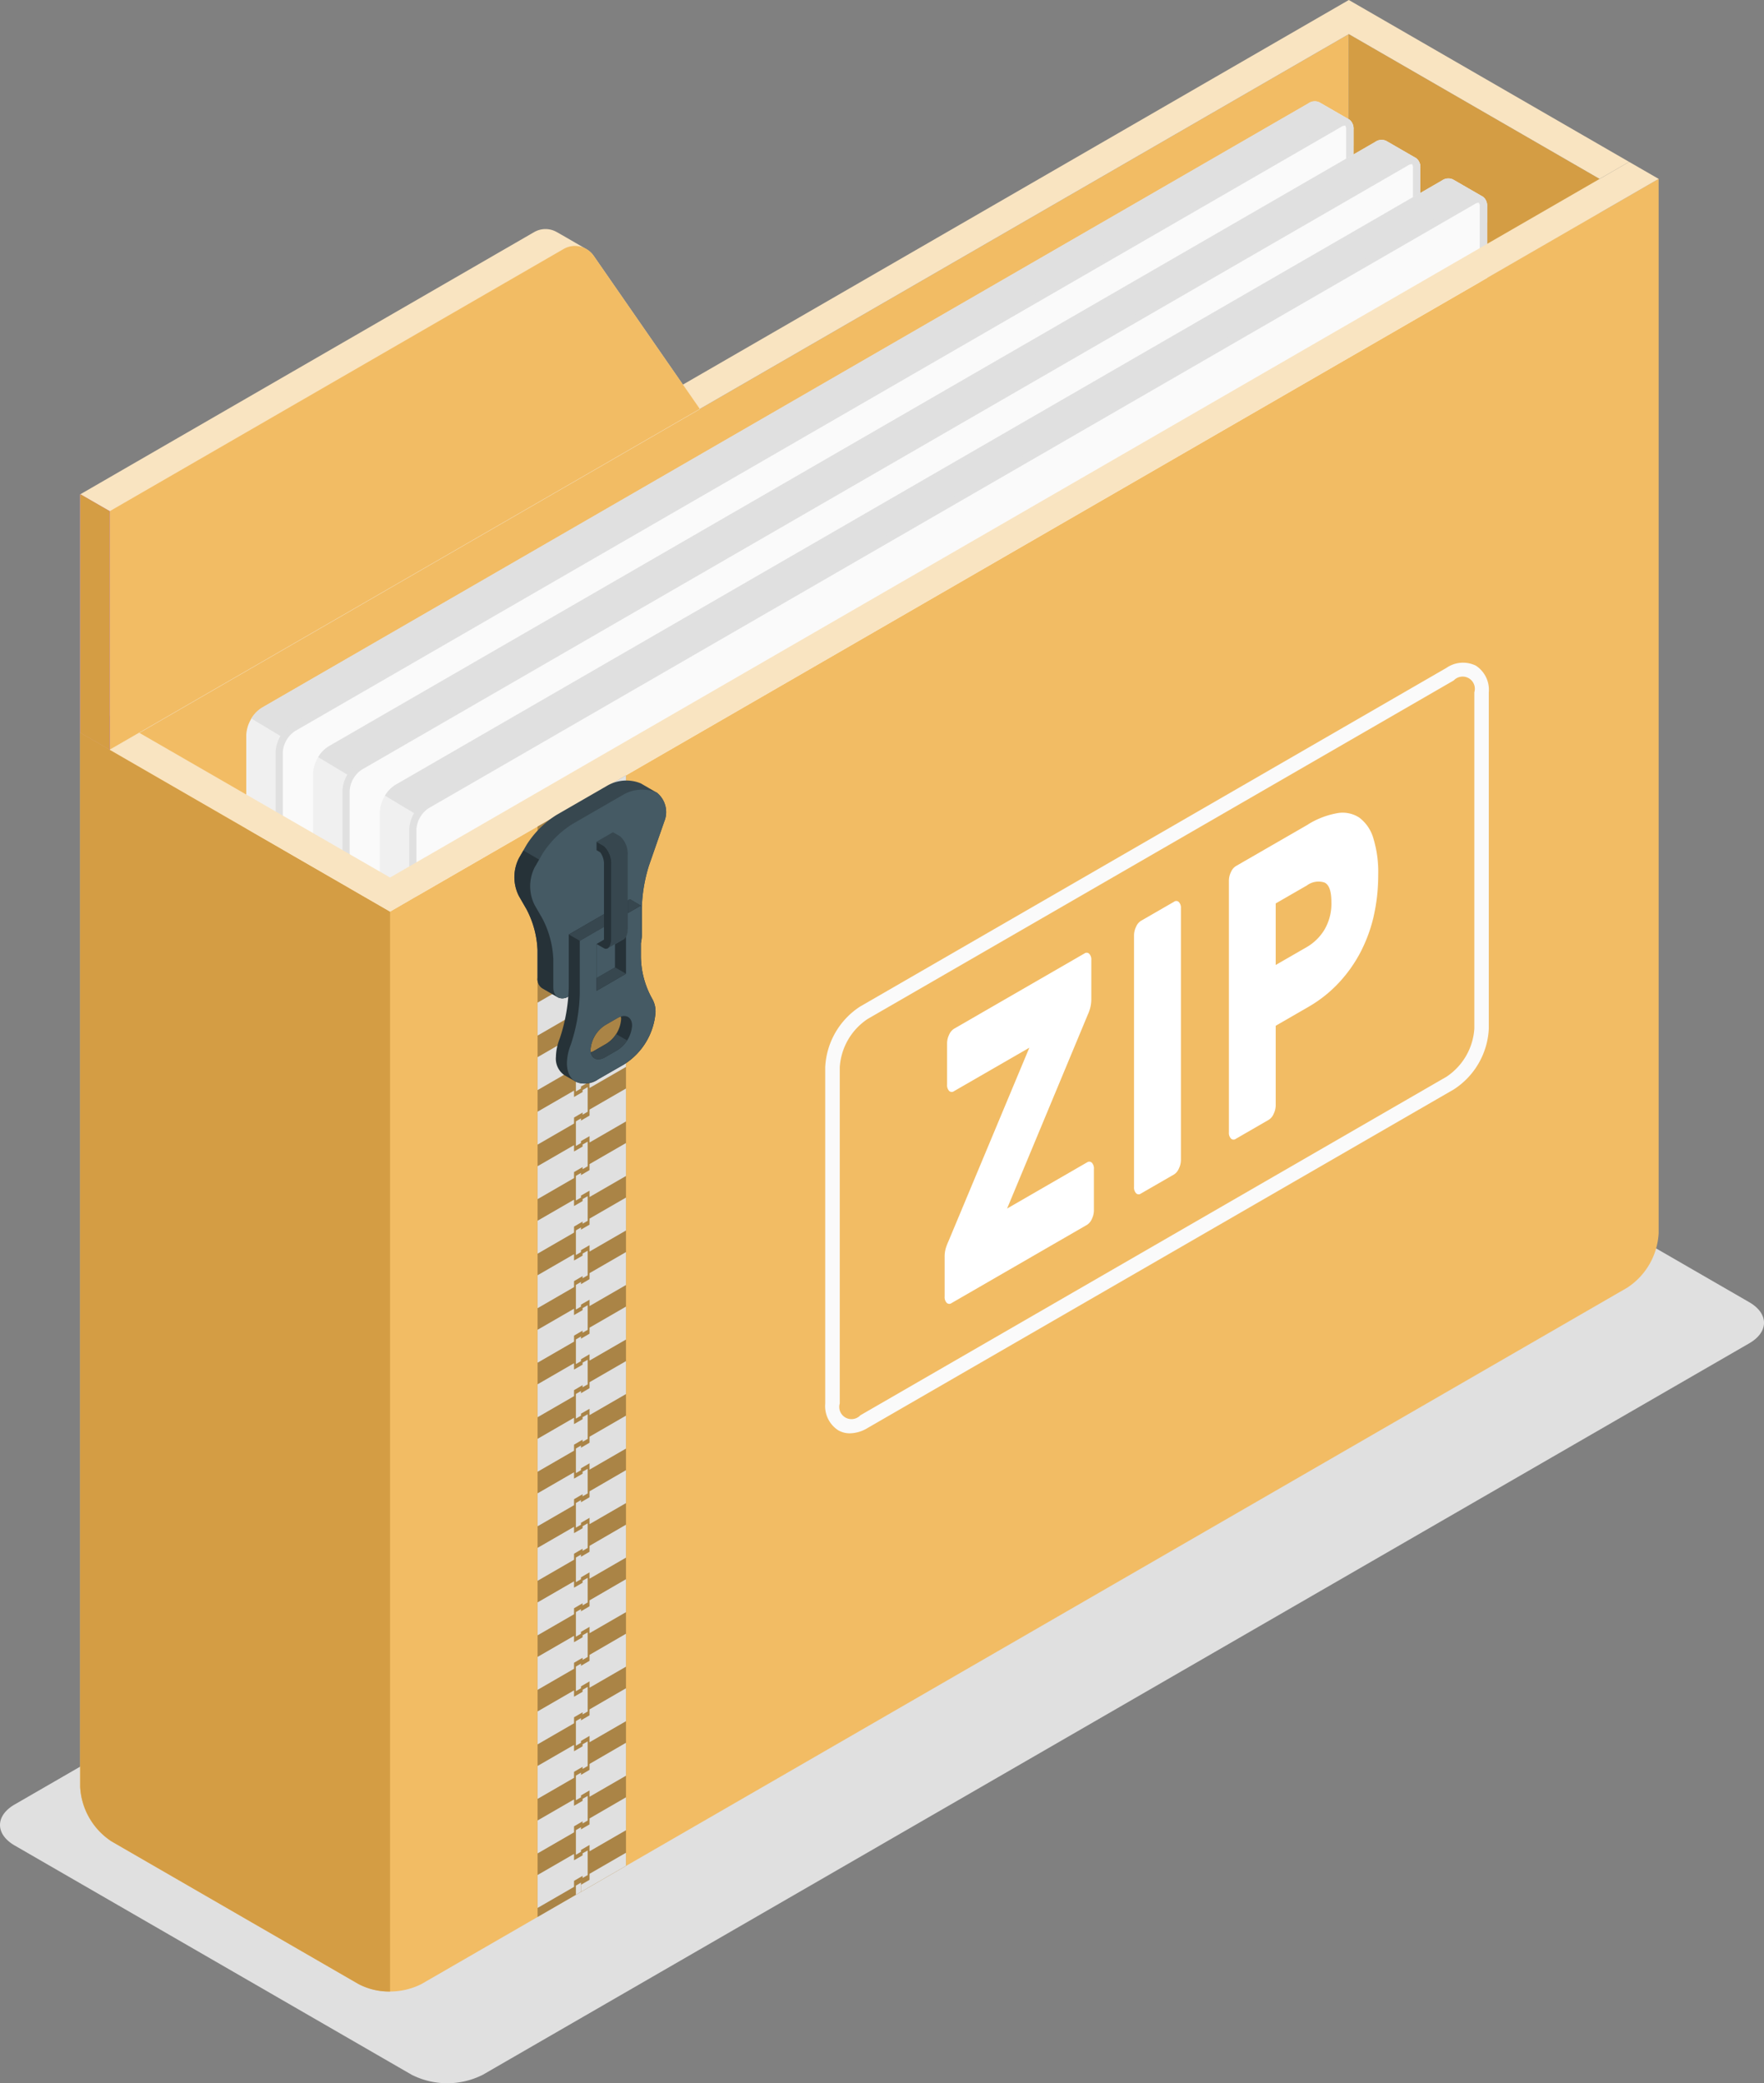 <svg xmlns="http://www.w3.org/2000/svg" width="208.435" height="246.065" viewBox="0 0 208.435 246.065">
  <rect x="0" y="0" width="208.435" height="246.065" fill="#808080" stroke="none"/>
  <g id="Group_528" data-name="Group 528" transform="translate(1219.993 -5852.5)">
    <path id="Shadow" d="M196.38,302.24,46.75,388.63c-2.33,1.34-2.33,3.52,0,4.86l46.89,27.07a9.32,9.32,0,0,0,8.42,0l149.63-86.39c2.33-1.34,2.33-3.52,0-4.86L204.8,302.24A9.32,9.32,0,0,0,196.38,302.24Z" transform="translate(-1264.995 5677)" fill="#e0e0e0"/>
    <g id="Folder" transform="translate(-1264.995 5677)">
      <g id="Folder-2" data-name="Folder">
        <g id="Group_477" data-name="Group 477">
          <path id="Path_916" data-name="Path 916" d="M57.97,264.06l146.41-84.53V308.34L57.97,392.87Z" fill="#f2bc64"/>
          <path id="Path_917" data-name="Path 917" d="M204.38,179.53l29.63,17.1V325.45l-29.63-17.11Z" fill="#d49d44"/>
          <path id="Path_919" data-name="Path 919" d="M57.97,260.03,204.38,175.5l33.12,19.12-3.49,2.01-29.63-17.1L61.45,262.05Z" fill="#f9e4c1"/>
          <g id="Group_476" data-name="Group 476">
            <path id="Path_921" data-name="Path 921" d="M127.69,223.81l-12.54-18.09a2.647,2.647,0,0,0-.83-.77c-.6-.35-3.21-1.87-3.57-2.06a2.674,2.674,0,0,0-2.64.03L54.48,233.89v28.18l3.49-2.01v4.03l69.72-40.25Z" fill="#f9e4c1"/>
            <path id="Path_922" data-name="Path 922" d="M57.97,264.06V235.88l53.63-30.97a2.683,2.683,0,0,1,3.55.8l12.54,18.09L57.97,264.05Z" fill="#f2bc64"/>
            <path id="Path_924" data-name="Path 924" d="M57.97,235.88l-3.49-2.01v28.18l3.49,2.01Z" fill="#ba68c8"/>
            <path id="Path_925" data-name="Path 925" d="M57.97,235.88l-3.49-2.01v28.18l3.49,2.01Z" fill="#d49d44"/>
          </g>
        </g>
        <g id="Group_480" data-name="Group 480">
          <g id="Group_478" data-name="Group 478">
            <path id="Path_926" data-name="Path 926" d="M77.55,369.56a2.342,2.342,0,0,0,2.32,0l123.21-71.14a4.09,4.09,0,0,0,1.86-3.22V190.8a1.321,1.321,0,0,0-.54-1.2c-.34-.19-3.15-1.82-3.49-2.01a1.3,1.3,0,0,0-1.31.13L75.96,259.1a4.088,4.088,0,0,0-1.86,3.21V366.23a2.335,2.335,0,0,0,1.17,2.02l2.29,1.31Z" fill="#f0f0f0"/>
            <path id="Path_927" data-name="Path 927" d="M81.06,264.19l-6.36-3.82a3.718,3.718,0,0,1,1.24-1.28l123.64-71.38a1.3,1.3,0,0,1,1.31-.13c.34.19,3.15,1.82,3.49,2.01a1.289,1.289,0,0,1,.54,1.2v1.88L81.05,264.18Z" fill="#e0e0e0"/>
          </g>
          <g id="Group_479" data-name="Group 479">
            <path id="Path_928" data-name="Path 928" d="M78.6,369.62c-.54,0-.6-.63-.6-.9V264.32a3.682,3.682,0,0,1,1.65-2.84L203.29,190.1a1.28,1.28,0,0,1,.62-.2.531.531,0,0,1,.37.14,1.068,1.068,0,0,1,.23.75v104.4a3.69,3.69,0,0,1-1.64,2.85L79.23,369.42a1.248,1.248,0,0,1-.61.2h0Z" fill="#fafafa"/>
            <path id="Path_929" data-name="Path 929" d="M203.9,190.33s.06.01.06.02a.719.719,0,0,1,.1.45V295.21a3.275,3.275,0,0,1-1.43,2.48l-97.61,56.35L78.99,369.07a.931.931,0,0,1-.4.14c-.17,0-.17-.42-.17-.47V264.33a3.257,3.257,0,0,1,1.43-2.47l123.64-71.38a.8.8,0,0,1,.4-.14m.01-.87a1.7,1.7,0,0,0-.83.25L79.43,261.1a4.088,4.088,0,0,0-1.86,3.21V368.72c0,.84.42,1.33,1.03,1.33a1.7,1.7,0,0,0,.83-.25l26.03-15.03,97.61-56.35a4.09,4.09,0,0,0,1.86-3.22V190.8c0-.84-.42-1.32-1.02-1.32h0Z" fill="#e0e0e0"/>
          </g>
        </g>
        <g id="Group_483" data-name="Group 483">
          <g id="Group_481" data-name="Group 481">
            <path id="Path_930" data-name="Path 930" d="M85.44,374.11a2.342,2.342,0,0,0,2.32,0l123.21-71.14a4.09,4.09,0,0,0,1.86-3.22V195.35a1.321,1.321,0,0,0-.54-1.2c-.34-.19-3.15-1.82-3.49-2.01a1.3,1.3,0,0,0-1.31.13L83.85,263.65a4.088,4.088,0,0,0-1.86,3.21V370.78a2.348,2.348,0,0,0,1.17,2.02l2.29,1.31Z" fill="#f0f0f0"/>
            <path id="Path_931" data-name="Path 931" d="M88.96,268.75l-6.36-3.82a3.718,3.718,0,0,1,1.24-1.28l123.64-71.38a1.3,1.3,0,0,1,1.31-.13c.34.19,3.15,1.82,3.49,2.01a1.289,1.289,0,0,1,.54,1.2v1.88L88.95,268.74Z" fill="#e0e0e0"/>
          </g>
          <g id="Group_482" data-name="Group 482">
            <path id="Path_932" data-name="Path 932" d="M86.5,374.18c-.54,0-.6-.63-.6-.9V268.88a3.682,3.682,0,0,1,1.65-2.84l123.64-71.38a1.28,1.28,0,0,1,.62-.2.531.531,0,0,1,.37.14,1.068,1.068,0,0,1,.23.75v104.4a3.69,3.69,0,0,1-1.64,2.85L87.13,373.98a1.248,1.248,0,0,1-.61.2h0Z" fill="#fafafa"/>
            <path id="Path_933" data-name="Path 933" d="M211.8,194.88s.06.01.06.02a.719.719,0,0,1,.1.45V299.76a3.275,3.275,0,0,1-1.43,2.48l-97.61,56.35L86.89,373.62a.931.931,0,0,1-.4.14c-.17,0-.17-.42-.17-.47V268.88a3.257,3.257,0,0,1,1.43-2.47l123.64-71.38a.8.8,0,0,1,.4-.14m.01-.86a1.7,1.7,0,0,0-.83.25L87.33,265.66a4.088,4.088,0,0,0-1.86,3.21V373.28c0,.84.42,1.33,1.03,1.33a1.7,1.7,0,0,0,.83-.25l26.03-15.03,97.61-56.35a4.09,4.09,0,0,0,1.86-3.22V195.36c0-.84-.42-1.32-1.02-1.32h0Z" fill="#e0e0e0"/>
          </g>
        </g>
        <g id="Group_486" data-name="Group 486">
          <g id="Group_484" data-name="Group 484">
            <path id="Path_934" data-name="Path 934" d="M93.33,378.67a2.342,2.342,0,0,0,2.32,0l123.21-71.14a4.09,4.09,0,0,0,1.86-3.22V199.91a1.321,1.321,0,0,0-.54-1.2c-.34-.19-3.15-1.82-3.49-2.01a1.3,1.3,0,0,0-1.31.13L91.74,268.21a4.088,4.088,0,0,0-1.86,3.21V375.34a2.335,2.335,0,0,0,1.17,2.02l2.29,1.31Z" fill="#f0f0f0"/>
            <path id="Path_935" data-name="Path 935" d="M96.85,273.3l-6.36-3.82a3.718,3.718,0,0,1,1.24-1.28l123.64-71.38a1.3,1.3,0,0,1,1.31-.13c.34.19,3.15,1.82,3.49,2.01a1.289,1.289,0,0,1,.54,1.2v1.88L96.84,273.29Z" fill="#e0e0e0"/>
          </g>
          <g id="Group_485" data-name="Group 485">
            <path id="Path_936" data-name="Path 936" d="M94.39,378.74c-.54,0-.6-.63-.6-.9V273.44a3.682,3.682,0,0,1,1.65-2.84l123.64-71.38a1.28,1.28,0,0,1,.62-.2.531.531,0,0,1,.37.14,1.068,1.068,0,0,1,.23.75v104.4a3.69,3.69,0,0,1-1.64,2.85L95.02,378.54a1.28,1.28,0,0,1-.61.2h0Z" fill="#fafafa"/>
            <path id="Path_937" data-name="Path 937" d="M219.69,199.44s.06.01.06.02a.719.719,0,0,1,.1.45V304.32a3.275,3.275,0,0,1-1.43,2.48l-97.61,56.35L94.78,378.18a.931.931,0,0,1-.4.14c-.17,0-.17-.42-.17-.47V273.44a3.257,3.257,0,0,1,1.43-2.47l123.64-71.38a.8.8,0,0,1,.4-.14m.01-.87a1.7,1.7,0,0,0-.83.25L95.22,270.21a4.088,4.088,0,0,0-1.86,3.21V377.83c0,.84.42,1.33,1.03,1.33a1.7,1.7,0,0,0,.83-.25l26.03-15.03,97.61-56.35a4.09,4.09,0,0,0,1.86-3.22V199.91c0-.84-.42-1.32-1.02-1.32h0Z" fill="#e0e0e0"/>
          </g>
        </g>
        <g id="Group_487" data-name="Group 487">
          <path id="Path_938" data-name="Path 938" d="M240.99,196.63V321.16a8.211,8.211,0,0,1-3.72,6.44L94.8,409.85a8.3,8.3,0,0,1-7.44,0L58.18,393a8.21,8.21,0,0,1-3.71-6.43V262.04l36.61,21.14,149.9-86.55Z" fill="#f2bc64"/>
          <path id="Path_939" data-name="Path 939" d="M91.09,283.18V410.73a7.632,7.632,0,0,1-3.72-.88L58.19,393a8.21,8.21,0,0,1-3.71-6.43V262.04Z" fill="#d49d44"/>
          <path id="Path_940" data-name="Path 940" d="M240.99,196.63l-3.49-2.01L91.09,279.15l-29.64-17.1-3.48,2.01,33.12,19.12Z" fill="#f9e4c1"/>
        </g>
        <g id="Group_489" data-name="Group 489">
          <path id="Path_942" data-name="Path 942" d="M145.43,344.8a2.741,2.741,0,0,1-1.4-.37,3.411,3.411,0,0,1-1.52-3.15V301.56a9.049,9.049,0,0,1,4.14-7.18h0l69.26-39.99a3.446,3.446,0,0,1,3.49-.26,3.411,3.411,0,0,1,1.52,3.15V297a9.049,9.049,0,0,1-4.14,7.18l-69.26,39.99a4.185,4.185,0,0,1-2.09.63Zm2.09-48.94a7.4,7.4,0,0,0-3.29,5.69v39.72a1.441,1.441,0,0,0,2.43,1.4l69.26-39.99a7.4,7.4,0,0,0,3.29-5.69V257.27a1.441,1.441,0,0,0-2.43-1.4l-69.26,39.99h0Z" fill="#fafafa"/>
          <g id="Group_488" data-name="Group 488">
            <path id="Path_943" data-name="Path 943" d="M173.45,312.8a.436.436,0,0,1,.57.04.982.982,0,0,1,.24.74v4.88a2.335,2.335,0,0,1-.24,1.01,1.535,1.535,0,0,1-.57.7l-16.02,9.25a.436.436,0,0,1-.57-.04.982.982,0,0,1-.24-.74v-4.65a3.567,3.567,0,0,1,.15-1.1,6.933,6.933,0,0,1,.3-.77l9.56-22.87-8.91,5.14a.436.436,0,0,1-.57-.04.982.982,0,0,1-.24-.74v-4.88a2.335,2.335,0,0,1,.24-1.01,1.535,1.535,0,0,1,.57-.7l15.42-8.9a.436.436,0,0,1,.57.04.982.982,0,0,1,.24.74v4.65a4.223,4.223,0,0,1-.39,1.74L164,318.25l9.44-5.45Z" fill="#fff"/>
            <path id="Path_944" data-name="Path 944" d="M179.81,316.48a.425.425,0,0,1-.57-.04.982.982,0,0,1-.24-.74V285.98a2.335,2.335,0,0,1,.24-1.01,1.535,1.535,0,0,1,.57-.7l3.92-2.26a.436.436,0,0,1,.57.04.982.982,0,0,1,.24.74v29.72a2.335,2.335,0,0,1-.24,1.01,1.535,1.535,0,0,1-.57.7Z" fill="#fff"/>
            <path id="Path_945" data-name="Path 945" d="M199.57,272.87a9.818,9.818,0,0,1,3.44-1.32,3.583,3.583,0,0,1,2.6.52,4.654,4.654,0,0,1,1.66,2.42,13.562,13.562,0,0,1,.58,4.36,21.836,21.836,0,0,1-.58,5.08,17.858,17.858,0,0,1-1.66,4.32,16.509,16.509,0,0,1-2.6,3.53,15.412,15.412,0,0,1-3.44,2.67l-3.83,2.21v9.39a2.335,2.335,0,0,1-.24,1.01,1.535,1.535,0,0,1-.57.7l-3.91,2.26a.436.436,0,0,1-.57-.04.982.982,0,0,1-.24-.74V279.52a2.335,2.335,0,0,1,.24-1.01,1.535,1.535,0,0,1,.57-.7l8.55-4.93Zm-3.83,16.61,3.68-2.12a5.91,5.91,0,0,0,2.08-2.05,6.046,6.046,0,0,0,.82-3.26c0-1.29-.27-2.06-.82-2.31a2.292,2.292,0,0,0-2.08.35l-3.68,2.12Z" fill="#fff"/>
          </g>
        </g>
        <g id="Zipper">
          <path id="Path_946" data-name="Path 946" d="M108.52,273.12V401.93l10.45-6.04V267.08Z" opacity="0.3"/>
          <g id="Group_490" data-name="Group 490">
            <path id="Path_947" data-name="Path 947" d="M112.83,359.73v-.71l1.01-.59v.25l.6-.34v-2.91l-.6.34v.24l-1.01.58v-.75l-4.31,2.49v3.89Z" fill="#e0e0e0"/>
            <path id="Path_948" data-name="Path 948" d="M112.83,366.17v-.71l1.01-.59v.25l.6-.34v-2.91l-.6.34v.24l-1.01.58v-.75l-4.31,2.49v3.89Z" fill="#e0e0e0"/>
            <path id="Path_949" data-name="Path 949" d="M112.83,353.29v-.71l1.01-.59v.25l.6-.34v-2.91l-.6.34v.24l-1.01.58v-.75l-4.31,2.49v3.89Z" fill="#e0e0e0"/>
            <path id="Path_950" data-name="Path 950" d="M112.83,372.61v-.71l1.01-.59v.25l.6-.34v-2.91l-.6.34v.24l-1.01.58v-.75l-4.31,2.49v3.89Z" fill="#e0e0e0"/>
            <path id="Path_951" data-name="Path 951" d="M112.83,346.85v-.71l1.01-.59v.25l.6-.34v-2.91l-.6.34v.24l-1.01.58v-.75l-4.31,2.49v3.89Z" fill="#e0e0e0"/>
            <path id="Path_952" data-name="Path 952" d="M112.83,385.49v-.71l1.01-.59v.25l.6-.34v-2.91l-.6.34v.24l-1.01.58v-.75l-4.31,2.49v3.89Z" fill="#e0e0e0"/>
            <path id="Path_953" data-name="Path 953" d="M112.83,391.93v-.71l1.01-.59v.25l.6-.34v-2.91l-.6.34v.24l-1.01.58v-.75l-4.31,2.49v3.89Z" fill="#e0e0e0"/>
            <path id="Path_954" data-name="Path 954" d="M112.83,398.37v-.71l1.01-.59v.25l.6-.34v-2.91l-.6.34v.24l-1.01.58v-.75l-4.31,2.49v3.89Z" fill="#e0e0e0"/>
            <path id="Path_955" data-name="Path 955" d="M112.83,340.41v-.71l1.01-.59v.25l.6-.34v-2.91l-.6.34v.24l-1.01.58v-.75l-4.31,2.49v3.89Z" fill="#e0e0e0"/>
            <path id="Path_956" data-name="Path 956" d="M112.83,379.05v-.71l1.01-.59V378l.6-.34v-2.91l-.6.34v.24l-1.01.58v-.75l-4.31,2.49v3.89Z" fill="#e0e0e0"/>
            <path id="Path_957" data-name="Path 957" d="M112.83,301.77v-.71l1.01-.59v.25l.6-.34v-2.91l-.6.34v.24l-1.01.58v-.75l-4.31,2.49v3.89Z" fill="#e0e0e0"/>
            <path id="Path_958" data-name="Path 958" d="M112.83,288.89v-.71l1.01-.59v.25l.6-.34v-2.91l-.6.34v.24l-1.01.58V285l-4.31,2.49v3.89Z" fill="#e0e0e0"/>
            <path id="Path_959" data-name="Path 959" d="M113.65,398.96l5.32-3.07v-1.55l-4.31,2.49v.71l-1.01.58Z" fill="#e0e0e0"/>
            <path id="Path_960" data-name="Path 960" d="M112.83,295.33v-.71l1.01-.59v.25l.6-.34v-2.91l-.6.34v.24l-1.01.58v-.75l-4.31,2.49v3.89Z" fill="#e0e0e0"/>
            <path id="Path_961" data-name="Path 961" d="M108.52,274.61v3.89l4.31-2.49v-.71l1.01-.59v.25l.6-.34v-2.91l-.6.34v.24l-1.01.58v-.75Z" fill="#e0e0e0"/>
            <path id="Path_962" data-name="Path 962" d="M112.83,333.97v-.71l1.01-.59v.25l.6-.34v-2.91l-.6.34v.24l-1.01.58v-.75l-4.31,2.49v3.89Z" fill="#e0e0e0"/>
            <path id="Path_963" data-name="Path 963" d="M112.83,282.45v-.71l1.01-.59v.25l.6-.34v-2.91l-.6.34v.24l-1.01.58v-.75l-4.31,2.49v3.89Z" fill="#e0e0e0"/>
            <path id="Path_964" data-name="Path 964" d="M112.83,321.09v-.71l1.01-.59v.25l.6-.34v-2.91l-.6.34v.24l-1.01.58v-.75l-4.31,2.49v3.89Z" fill="#e0e0e0"/>
            <path id="Path_965" data-name="Path 965" d="M112.83,327.53v-.71l1.01-.59v.25l.6-.34v-2.91l-.6.34v.24l-1.01.58v-.75l-4.31,2.49v3.89Z" fill="#e0e0e0"/>
            <path id="Path_966" data-name="Path 966" d="M112.83,314.65v-.71l1.01-.59v.25l.6-.34v-2.91l-.6.34v.24l-1.01.58v-.75l-4.31,2.49v3.89Z" fill="#e0e0e0"/>
            <path id="Path_967" data-name="Path 967" d="M112.83,308.21v-.71l1.01-.59v.25l.6-.34v-2.91l-.6.34v.24l-1.01.58v-.75l-4.31,2.49v3.89Z" fill="#e0e0e0"/>
            <path id="Path_968" data-name="Path 968" d="M114.66,370.97v.7l-1.01.59V372l-.6.35v2.91l.6-.35v-.22l1.01-.59v.75l4.31-2.49v-3.89Z" fill="#e0e0e0"/>
            <path id="Path_969" data-name="Path 969" d="M114.66,306.56v.71l-1.01.59v-.26l-.6.35v2.91l.6-.35v-.23l1.01-.58v.75l4.31-2.49v-3.89Z" fill="#e0e0e0"/>
            <path id="Path_970" data-name="Path 970" d="M114.66,300.12v.71l-1.01.59v-.26l-.6.35v2.91l.6-.35v-.23l1.01-.58v.75l4.31-2.49v-3.89Z" fill="#e0e0e0"/>
            <path id="Path_971" data-name="Path 971" d="M114.66,313v.71l-1.01.59v-.26l-.6.35v2.91l.6-.35v-.23l1.01-.58v.75l4.31-2.49v-3.89Z" fill="#e0e0e0"/>
            <path id="Path_972" data-name="Path 972" d="M114.66,293.68v.71l-1.01.59v-.26l-.6.35v2.91l.6-.35v-.23l1.01-.58v.75l4.31-2.49v-3.89Z" fill="#e0e0e0"/>
            <path id="Path_973" data-name="Path 973" d="M114.66,319.44v.71l-1.01.59v-.26l-.6.35v2.91l.6-.35v-.23l1.01-.58v.75l4.31-2.49v-3.89Z" fill="#e0e0e0"/>
            <path id="Path_974" data-name="Path 974" d="M113.65,270.15v0l-.6.35v1.72l.6-.35v-.23l1.01-.58v.75l4.31-2.49v-2.24Z" fill="#e0e0e0"/>
            <path id="Path_975" data-name="Path 975" d="M114.66,287.24v.71l-1.01.59v-.26l-.6.35v2.91l.6-.35v-.23l1.01-.58v.75l4.31-2.49v-3.89Z" fill="#e0e0e0"/>
            <path id="Path_976" data-name="Path 976" d="M114.66,325.88v.71l-1.01.59v-.26l-.6.35v2.91l.6-.35v-.23l1.01-.58v.75l4.31-2.49v-3.89Z" fill="#e0e0e0"/>
            <path id="Path_977" data-name="Path 977" d="M114.66,274.36v.71l-1.01.59v-.26l-.6.35v2.91l.6-.35v-.23l1.01-.58v.75l4.31-2.49v-3.89Z" fill="#e0e0e0"/>
            <path id="Path_978" data-name="Path 978" d="M114.66,280.8v.71l-1.01.59v-.26l-.6.35v2.91l.6-.35v-.23l1.01-.58v.75l4.31-2.49v-3.89Z" fill="#e0e0e0"/>
            <path id="Path_979" data-name="Path 979" d="M114.66,358.09v.7l-1.01.59v-.26l-.6.35v2.91l.6-.35v-.22l1.01-.59v.75l4.31-2.49v-3.89Z" fill="#e0e0e0"/>
            <path id="Path_980" data-name="Path 980" d="M114.66,364.53v.7l-1.01.59v-.26l-.6.35v2.91l.6-.35v-.22l1.01-.59v.75l4.31-2.49v-3.89Z" fill="#e0e0e0"/>
            <path id="Path_981" data-name="Path 981" d="M114.66,383.85v.7l-1.01.59v-.26l-.6.35v2.91l.6-.35v-.22l1.01-.59v.75l4.31-2.49v-3.89Z" fill="#e0e0e0"/>
            <path id="Path_982" data-name="Path 982" d="M114.66,377.41v.7l-1.01.59v-.26l-.6.35v2.91l.6-.35v-.22l1.01-.59v.75l4.31-2.49v-3.89Z" fill="#e0e0e0"/>
            <path id="Path_983" data-name="Path 983" d="M114.66,390.29v.7l-1.01.59v-.26l-.6.35v2.91l.6-.35v-.22l1.01-.59v.75l4.31-2.49v-3.89Z" fill="#e0e0e0"/>
            <path id="Path_984" data-name="Path 984" d="M114.66,338.76v.71l-1.01.59v-.26l-.6.35v2.91l.6-.35v-.23l1.01-.58v.75l4.31-2.49v-3.89Z" fill="#e0e0e0"/>
            <path id="Path_985" data-name="Path 985" d="M114.66,332.32v.71l-1.01.59v-.26l-.6.35v2.91l.6-.35v-.22l1.01-.59v.75l4.31-2.49v-3.89Z" fill="#e0e0e0"/>
            <path id="Path_986" data-name="Path 986" d="M114.66,345.2v.71l-1.01.59v-.26l-.6.35v2.91l.6-.35v-.22l1.01-.59v.75l4.31-2.49v-3.89Z" fill="#e0e0e0"/>
            <path id="Path_987" data-name="Path 987" d="M113.65,397.87l-.6.35v1.09l.6-.35Z" fill="#e0e0e0"/>
            <path id="Path_988" data-name="Path 988" d="M114.66,351.65v.7l-1.01.59v-.26l-.6.35v2.91l.6-.35v-.22l1.01-.59v.75l4.31-2.49v-3.89Z" fill="#e0e0e0"/>
          </g>
          <g id="Group_494" data-name="Group 494">
            <g id="Group_491" data-name="Group 491">
              <path id="Path_989" data-name="Path 989" d="M122.58,269.11c-.31-.18-1.57-.91-1.86-1.08a4.5,4.5,0,0,0-3.98.28l-6,3.46a11.37,11.37,0,0,0-3.52,3.52l-.91,1.58a4.936,4.936,0,0,0,0,4.46l.91,1.58a11.342,11.342,0,0,1,1.29,4.8v3.3a1.3,1.3,0,0,0,.54,1.2c.34.2,1.53.89,1.87,1.08a1.318,1.318,0,0,0,1.32-.13l6.74-3.87a4.088,4.088,0,0,0,1.86-3.21v-3.33a18.576,18.576,0,0,1,.84-5.01l1.81-5.2a2.948,2.948,0,0,0-.9-3.44Z" fill="#37474f"/>
              <path id="Path_990" data-name="Path 990" d="M106.32,276.88a4.936,4.936,0,0,0,0,4.46l.91,1.58a11.342,11.342,0,0,1,1.29,4.8v3.3a1.3,1.3,0,0,0,.54,1.2c.34.2,1.53.89,1.87,1.08a1.206,1.206,0,0,0,1.08-.02V278.94l-5.16-2.98-.53.91Z" fill="#263238"/>
              <path id="Path_991" data-name="Path 991" d="M118.61,269.39a4.468,4.468,0,0,1,3.98-.28,2.929,2.929,0,0,1,.9,3.44l-1.81,5.2a18.132,18.132,0,0,0-.84,5.01v3.33a4.088,4.088,0,0,1-1.86,3.21l-6.74,3.87c-1.03.59-1.86.11-1.86-1.08v-3.3a11.342,11.342,0,0,0-1.29-4.8l-.91-1.58a4.936,4.936,0,0,1,0-4.46l.91-1.58a11.37,11.37,0,0,1,3.52-3.52l6-3.46Z" fill="#455a64"/>
            </g>
            <g id="Group_492" data-name="Group 492">
              <path id="Path_992" data-name="Path 992" d="M115.49,286l.88-.51v1.14Z"/>
              <path id="Path_993" data-name="Path 993" d="M115.49,274.92s.39.23.87.5a2.821,2.821,0,0,1,.87,2.22v8.64c0,.63-.17,1.09-.43,1.23l1.94-1.12c.26-.15.43-.6.43-1.23v-8.64a2.821,2.821,0,0,0-.87-2.22c-.48-.28-.87-.5-.87-.5Z" fill="#37474f"/>
              <path id="Path_994" data-name="Path 994" d="M115.49,287v-.99l.87.5c0-.06.01-.14.01-.22v-8.64a2.332,2.332,0,0,0-.45-1.48l-.43-.25v-.99h0s.39.23.87.5a2.821,2.821,0,0,1,.87,2.22v8.64c0,.63-.17,1.09-.43,1.23a.436.436,0,0,1-.44-.02l-.87-.5h0Z" fill="#263238"/>
            </g>
            <g id="Group_493" data-name="Group 493">
              <path id="Path_995" data-name="Path 995" d="M122.07,293.48a10.43,10.43,0,0,1-1.34-5.11v-5.9l-1.3-.76-.25.15v3.31a1.43,1.43,0,0,1-.44,1.24l-1.07.62v2.74l-2.18,1.26V287l.87-.5v-3.02l-4.15,2.4v6.06a20.5,20.5,0,0,1-1.07,6.23,6.19,6.19,0,0,0-.45,2.16,2.37,2.37,0,0,0,.95,2.13c.24.15,1.17.67,1.39.8a2.7,2.7,0,0,0,2.68-.29l3.03-1.74a7.975,7.975,0,0,0,3.72-6.17,3.009,3.009,0,0,0-.39-1.57Zm-5.43,5.31-1.42.82a1.427,1.427,0,0,1-.41.18,1.483,1.483,0,0,1-.03-.31,3.775,3.775,0,0,1,1.75-2.91l1.42-.82a1.77,1.77,0,0,1,.41-.18,1.123,1.123,0,0,1,.03.32A3.731,3.731,0,0,1,116.64,298.79Z" fill="#263238"/>
              <path id="Path_996" data-name="Path 996" d="M122.07,293.48a10.43,10.43,0,0,1-1.34-5.11v-5.9l-1.55.89v1.81a1.973,1.973,0,0,1-.21.98v4.37l-3.48,2.02V287l.88-.51v-1.52l-.89.51-1.97,1.14v6.06a20.5,20.5,0,0,1-1.07,6.23,6.19,6.19,0,0,0-.45,2.16c0,2.22,1.66,3.06,3.72,1.88l3.03-1.74a7.975,7.975,0,0,0,3.72-6.17,3.009,3.009,0,0,0-.39-1.57Zm-4.13,6.07-1.42.82c-.96.56-1.75.16-1.75-.88a3.791,3.791,0,0,1,1.75-2.91l1.42-.82c.97-.56,1.75-.15,1.75.89A3.747,3.747,0,0,1,117.94,299.55Z" fill="#455a64"/>
              <path id="Path_997" data-name="Path 997" d="M113.52,286.63l-1.3-.75,4.15-2.4v1.5Z" fill="#37474f"/>
              <path id="Path_998" data-name="Path 998" d="M120.73,282.46l-1.3-.76-.21.12v1.51Z" fill="#37474f"/>
              <path id="Path_999" data-name="Path 999" d="M117.67,289.76l1.3.75-3.48,2.02v-1.51Z" fill="#37474f"/>
              <path id="Path_1000" data-name="Path 1000" d="M116.52,300.37l1.42-.82a3.6,3.6,0,0,0,1.17-1.16l-1.31-.75a3.5,3.5,0,0,1-1.17,1.16l-1.42.82a1.427,1.427,0,0,1-.41.18C114.95,300.61,115.66,300.87,116.52,300.37Z" fill="#37474f"/>
            </g>
          </g>
        </g>
      </g>
    </g>
  </g>
</svg>
